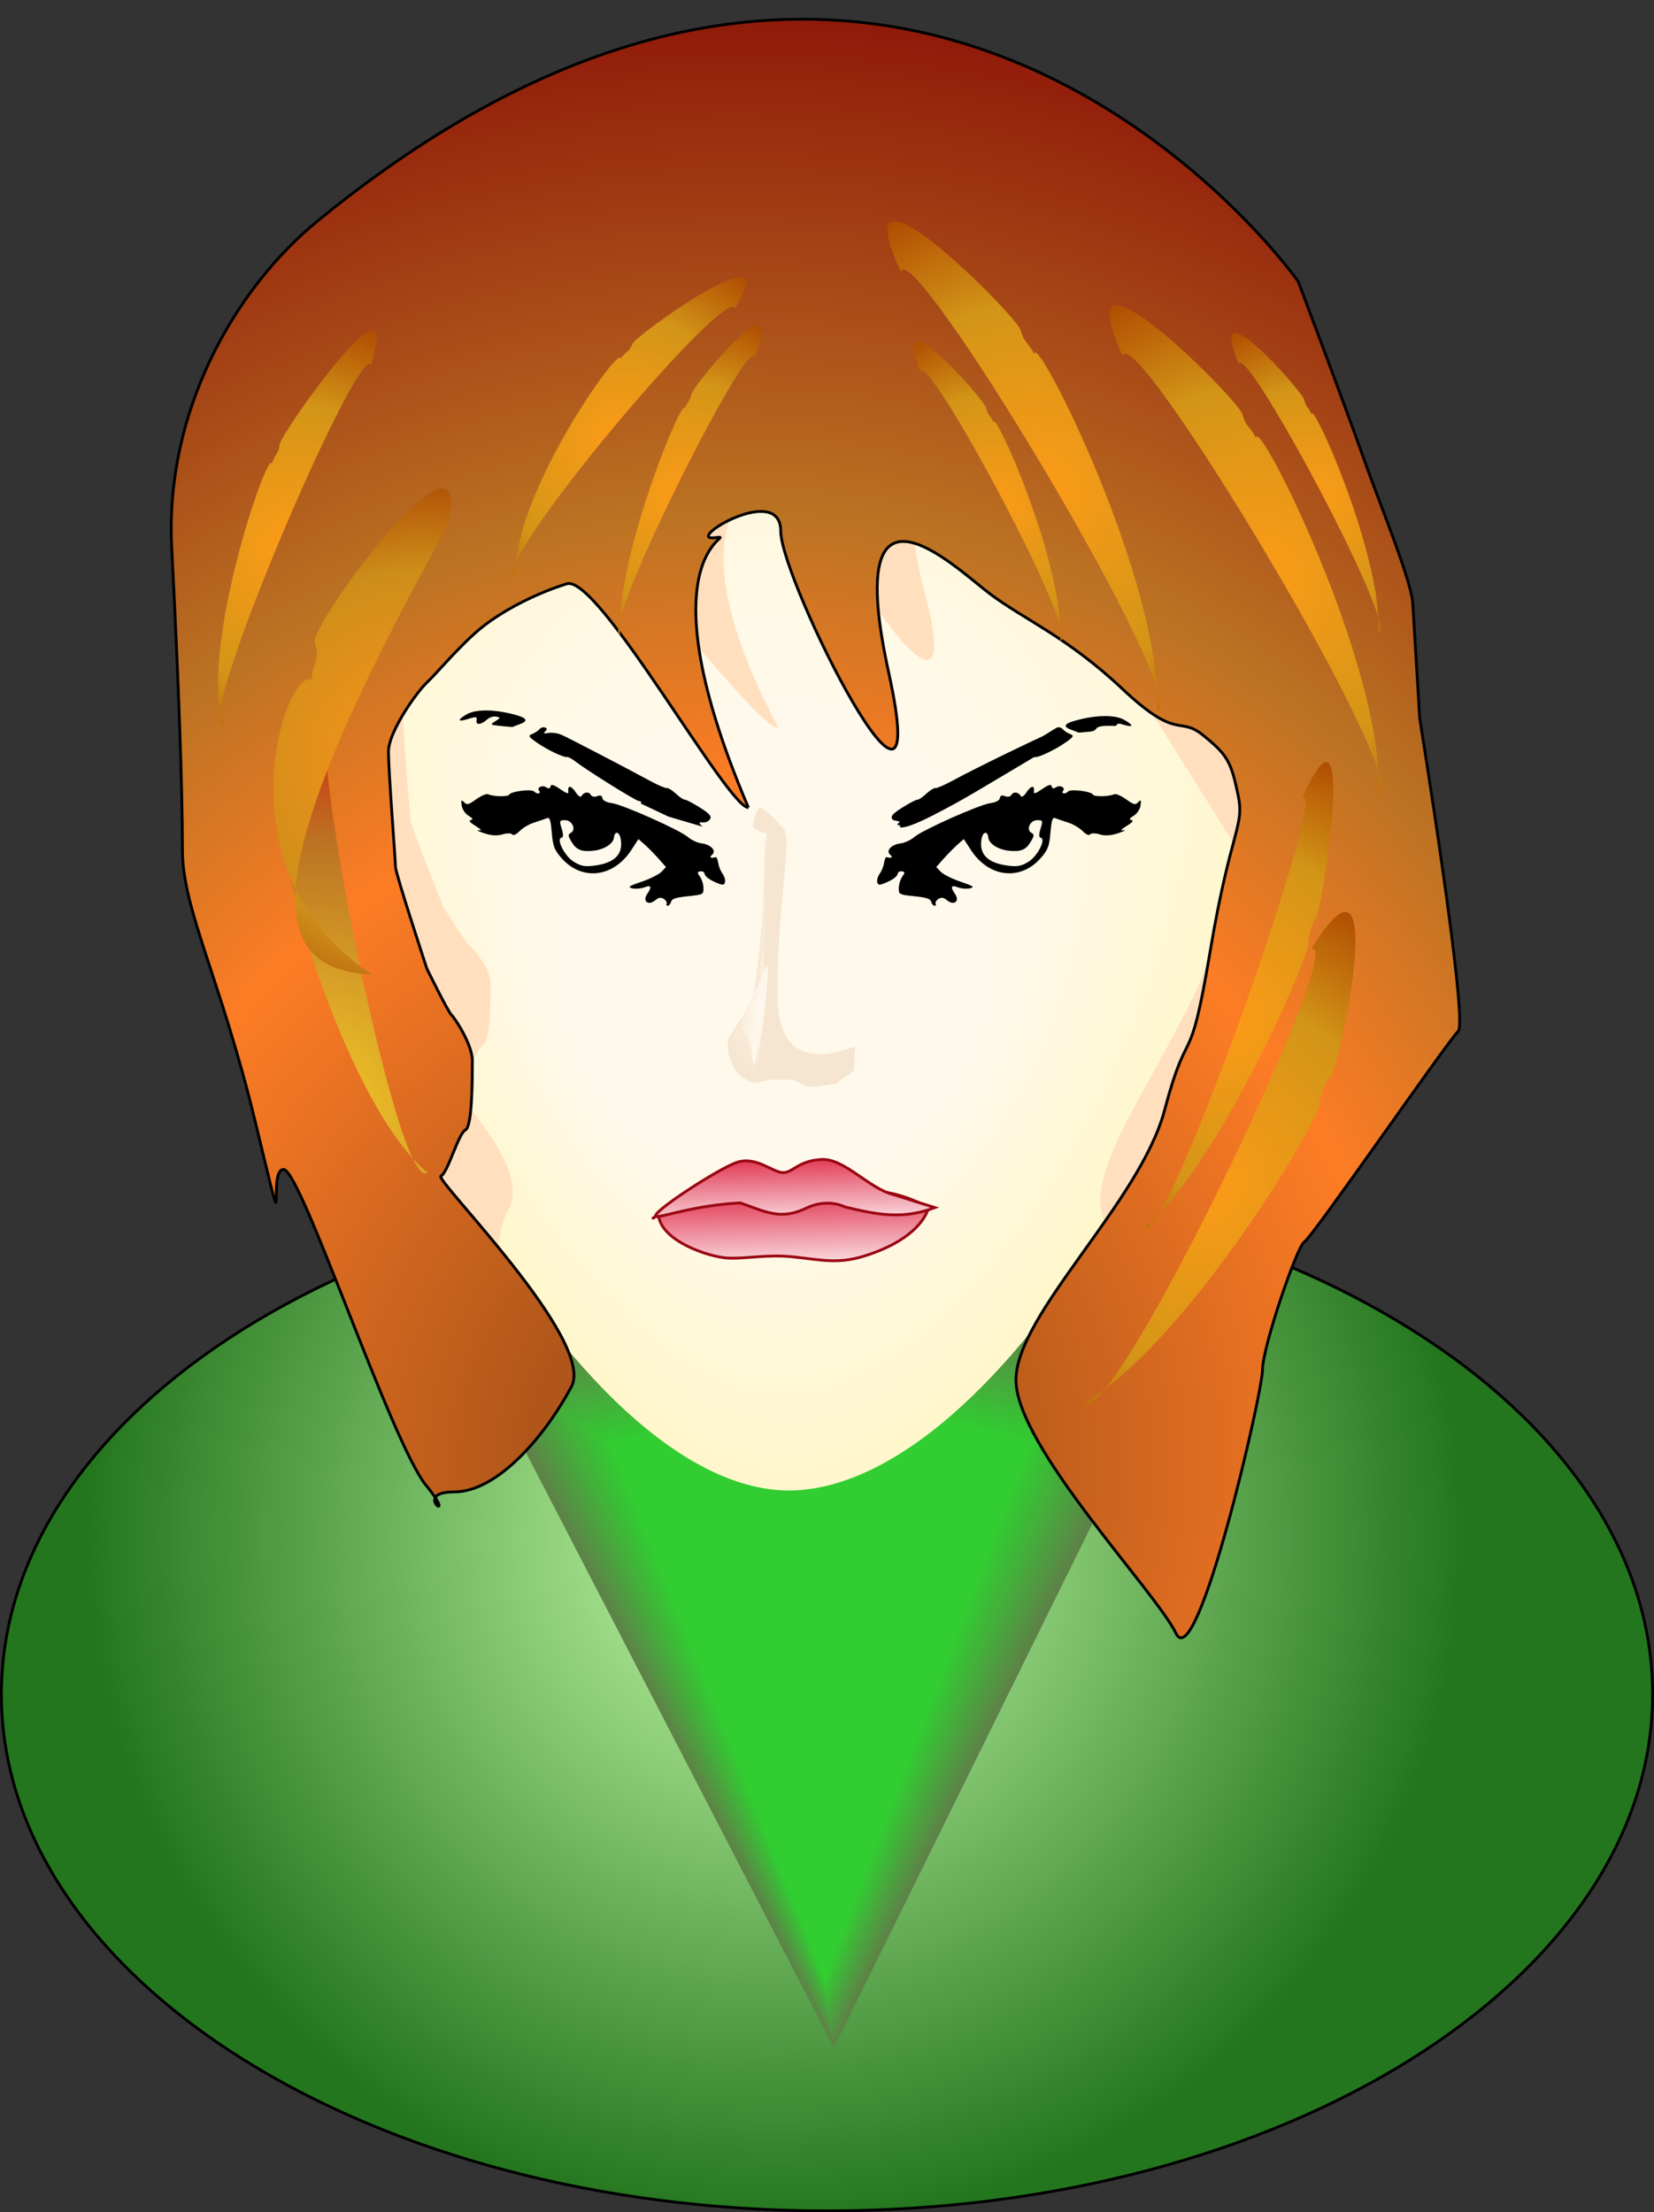 <?xml version="1.0" encoding="UTF-8" standalone="no"?>
<svg
   xmlns:dc="http://purl.org/dc/elements/1.1/"
   xmlns:cc="http://creativecommons.org/ns#"
   xmlns:rdf="http://www.w3.org/1999/02/22-rdf-syntax-ns#"
   xmlns:svg="http://www.w3.org/2000/svg"
   xmlns="http://www.w3.org/2000/svg"
   xmlns:sodipodi="http://sodipodi.sourceforge.net/DTD/sodipodi-0.dtd"
   xmlns:inkscape="http://www.inkscape.org/namespaces/inkscape"
   width="624.16"
   height="834.74"
   id="svg3039"
   sodipodi:version="0.32"
   inkscape:version="0.92.3 (2405546, 2018-03-11)"
   sodipodi:docname="tomas_arad_face-fix.svg"
   inkscape:output_extension="org.inkscape.output.svg.inkscape"
   inkscape:export-filename="C:\joanna\Gfx\drawings_vector\admin\thumbs\tomas_arad_face.png"
   inkscape:export-xdpi="23.005865"
   inkscape:export-ydpi="23.005865"
   version="1.0"
   viewBox="0 0 585.15 782.568">
  <rect x="0" y="0" width="585.15" height="782.568" fill="#333333" stroke="none"/>
  <sodipodi:namedview
     inkscape:window-height="818"
     inkscape:window-width="1558"
     inkscape:pageshadow="2"
     inkscape:pageopacity="0.0"
     guidetolerance="10.0"
     gridtolerance="10.0"
     objecttolerance="10.0"
     borderopacity="1.0"
     bordercolor="#666666"
     pagecolor="#ffffff"
     id="base"
     inkscape:zoom="0.5"
     inkscape:cx="60.49263"
     inkscape:cy="407.3825"
     inkscape:window-x="42"
     inkscape:window-y="28"
     inkscape:current-layer="svg3039"
     showgrid="false"
     inkscape:window-maximized="1" />
  <defs
     id="defs3041">
    <marker
       id="ArrowEnd"
       viewBox="0 0 10 10"
       refX="0"
       refY="5"
       markerUnits="strokeWidth"
       markerWidth="4"
       markerHeight="3"
       orient="auto">
      <path
         d="M 0,0 10,5 0,10 Z"
         id="path3044"
         inkscape:connector-curvature="0" />
    </marker>
    <marker
       id="ArrowStart"
       viewBox="0 0 10 10"
       refX="10"
       refY="5"
       markerUnits="strokeWidth"
       markerWidth="4"
       markerHeight="3"
       orient="auto">
      <path
         d="M 10,0 0,5 10,10 Z"
         id="path3047"
         inkscape:connector-curvature="0" />
    </marker>
    <defs
       id="defs3051">
      <radialGradient
         gradientUnits="userSpaceOnUse"
         fy="523.651"
         fx="267.523"
         r="557.606"
         cy="523.651"
         cx="267.523"
         id="1">
        <stop
           id="stop3054"
           style="stop-color:#fd7c25"
           offset="0" />
        <stop
           id="stop3056"
           style="stop-color:#850303"
           offset="0.61" />
        <stop
           id="stop3058"
           style="stop-color:#850303"
           offset="1" />
      </radialGradient>
    </defs>
    <defs
       id="defs3062">
      <radialGradient
         gradientUnits="userSpaceOnUse"
         fy="540.696"
         fx="278.845"
         r="398.971"
         cy="540.696"
         cx="278.845"
         id="2">
        <stop
           id="stop3065"
           style="stop-color:#c8ffab"
           offset="0" />
        <stop
           id="stop3067"
           style="stop-color:#24761e"
           offset="0.61" />
        <stop
           id="stop3069"
           style="stop-color:#24761e"
           offset="1" />
      </radialGradient>
    </defs>
    <defs
       id="defs3277">
      <radialGradient
         gradientUnits="userSpaceOnUse"
         fy="513.445"
         fx="265.72"
         r="575.823"
         cy="513.445"
         cx="265.72"
         id="5"
         gradientTransform="matrix(0.945,0.007,-0.007,0.964,18.255,16.597)">
        <stop
           id="stop3280"
           style="stop-color:#b0561a"
           offset="0" />
        <stop
           id="stop3282"
           style="stop-color:#b0561a"
           offset="0.135" />
        <stop
           id="stop3284"
           style="stop-color:#fd7c25"
           offset="0.431" />
        <stop
           id="stop3286"
           style="stop-color:#bc7323"
           offset="0.6" />
        <stop
           id="stop3288"
           style="stop-color:#850303"
           offset="1" />
      </radialGradient>
    </defs>
    <defs
       id="defs3292">
      <radialGradient
         gradientUnits="userSpaceOnUse"
         fy="392.012"
         fx="114.644"
         r="159.214"
         cy="392.012"
         cx="114.644"
         id="6">
        <stop
           id="stop3295"
           style="stop-color:#f4cd29"
           offset="0" />
        <stop
           id="stop3297"
           style="stop-color:#bc7323"
           offset="0.61" />
        <stop
           id="stop3299"
           style="stop-color:#db0606"
           offset="1" />
      </radialGradient>
    </defs>
    <defs
       id="defs3303">
      <radialGradient
         gradientUnits="userSpaceOnUse"
         fy="266.317"
         fx="153.918"
         r="109.7"
         cy="266.317"
         cx="153.918"
         id="7">
        <stop
           id="stop3306"
           style="stop-color:#fd941b"
           offset="0" />
        <stop
           id="stop3308"
           style="stop-color:#ce8e19"
           offset="0.61" />
        <stop
           id="stop3310"
           style="stop-color:#a63c02"
           offset="1" />
      </radialGradient>
    </defs>
    <defs
       id="defs3314">
      <radialGradient
         gradientUnits="userSpaceOnUse"
         fy="154.481"
         fx="224.216"
         r="74.006"
         cy="154.481"
         cx="224.216"
         id="8">
        <stop
           id="stop3317"
           style="stop-color:#fd9b18"
           offset="0" />
        <stop
           id="stop3319"
           style="stop-color:#d39517"
           offset="0.61" />
        <stop
           id="stop3321"
           style="stop-color:#af4c02"
           offset="1" />
      </radialGradient>
    </defs>
    <defs
       id="defs3325">
      <radialGradient
         gradientUnits="userSpaceOnUse"
         fy="191.317"
         fx="108.38"
         r="82.63"
         cy="191.317"
         cx="108.38"
         id="9">
        <stop
           id="stop3328"
           style="stop-color:#fd9b18"
           offset="0" />
        <stop
           id="stop3330"
           style="stop-color:#d39517"
           offset="0.61" />
        <stop
           id="stop3332"
           style="stop-color:#af4c02"
           offset="1" />
      </radialGradient>
    </defs>
    <defs
       id="defs3336">
      <radialGradient
         gradientUnits="userSpaceOnUse"
         fy="201.987"
         fx="449.252"
         r="109.904"
         cy="201.987"
         cx="449.252"
         id="10">
        <stop
           id="stop3339"
           style="stop-color:#fd9b18"
           offset="0" />
        <stop
           id="stop3341"
           style="stop-color:#d39517"
           offset="0.61" />
        <stop
           id="stop3343"
           style="stop-color:#af4c02"
           offset="1" />
      </radialGradient>
    </defs>
    <defs
       id="defs3347">
      <radialGradient
         gradientUnits="userSpaceOnUse"
         fy="172.27"
         fx="370.796"
         r="109.904"
         cy="172.27"
         cx="370.796"
         id="11">
        <stop
           id="stop3350"
           style="stop-color:#fd9b18"
           offset="0" />
        <stop
           id="stop3352"
           style="stop-color:#d39517"
           offset="0.61" />
        <stop
           id="stop3354"
           style="stop-color:#af4c02"
           offset="1" />
      </radialGradient>
    </defs>
    <defs
       id="defs3358">
      <radialGradient
         gradientUnits="userSpaceOnUse"
         fy="415.486"
         fx="428.784"
         r="110.613"
         cy="415.486"
         cx="428.784"
         id="12">
        <stop
           id="stop3361"
           style="stop-color:#fd9b18"
           offset="0" />
        <stop
           id="stop3363"
           style="stop-color:#d39517"
           offset="0.61" />
        <stop
           id="stop3365"
           style="stop-color:#af4c02"
           offset="1" />
      </radialGradient>
    </defs>
    <defs
       id="defs3369">
      <radialGradient
         gradientUnits="userSpaceOnUse"
         fy="357.372"
         fx="437.808"
         r="98.449"
         cy="357.372"
         cx="437.808"
         id="13">
        <stop
           id="stop3372"
           style="stop-color:#fd9b18"
           offset="0" />
        <stop
           id="stop3374"
           style="stop-color:#d39517"
           offset="0.61" />
        <stop
           id="stop3376"
           style="stop-color:#af4c02"
           offset="1" />
      </radialGradient>
    </defs>
    <defs
       id="defs3380">
      <radialGradient
         gradientUnits="userSpaceOnUse"
         fy="174.193"
         fx="468.836"
         r="65.606"
         cy="174.193"
         cx="468.836"
         id="14">
        <stop
           id="stop3383"
           style="stop-color:#fd9b18"
           offset="0" />
        <stop
           id="stop3385"
           style="stop-color:#d39517"
           offset="0.61" />
        <stop
           id="stop3387"
           style="stop-color:#af4c02"
           offset="1" />
      </radialGradient>
    </defs>
    <defs
       id="defs3391">
      <radialGradient
         gradientUnits="userSpaceOnUse"
         fy="177.065"
         fx="356.304"
         r="65.606"
         cy="177.065"
         cx="356.304"
         id="15">
        <stop
           id="stop3394"
           style="stop-color:#fd9b18"
           offset="0" />
        <stop
           id="stop3396"
           style="stop-color:#d39517"
           offset="0.61" />
        <stop
           id="stop3398"
           style="stop-color:#af4c02"
           offset="1" />
      </radialGradient>
    </defs>
    <defs
       id="defs3402">
      <radialGradient
         gradientUnits="userSpaceOnUse"
         fy="173.268"
         fx="246.818"
         r="66.947"
         cy="173.268"
         cx="246.818"
         id="16">
        <stop
           id="stop3405"
           style="stop-color:#fd9b18"
           offset="0" />
        <stop
           id="stop3407"
           style="stop-color:#d39517"
           offset="0.61" />
        <stop
           id="stop3409"
           style="stop-color:#af4c02"
           offset="1" />
      </radialGradient>
    </defs>
  </defs>
  <g
     id="g3605"
     transform="translate(-4.741,2.776)">
    <path
       style="fill:url(#1);fill-rule:evenodd;stroke:#000000;stroke-width:1"
       d="M 279.54,567.515 C 179.743,638.453 161.802,479.734 150.589,463.804 139.376,447.873 125.92,454 121.435,425.815 c -4.486,-28.185 3.364,-2.451 -7.85,-56.37 -11.213,-53.919 -20.183,-85.781 -20.183,-107.838 0,-22.058 -5.607,-17.157 -7.849,-67.399 -2.243,-50.243 2.243,-61.272 12.335,-85.781 10.092,-24.509 23.548,-37.989 43.731,-49.017 20.184,-11.029 115.496,-35.538 119.981,-35.538 4.485,0 78.492,13.48 81.856,14.705 3.364,1.225 47.095,28.185 49.338,29.41 2.243,1.225 50.459,46.566 50.459,46.566 0,0 24.669,46.567 24.669,46.567 0,0 14.577,45.341 15.699,53.919 1.121,8.578 2.242,42.89 2.242,42.89 0,0 15.699,112.74 12.335,116.417 -3.364,3.676 -47.095,77.202 -49.338,78.428 -2.243,1.225 -13.456,39.214 -13.456,47.792 0,8.578 -59.43,120.124 -155.863,66.948 z"
       id="path3060"
       inkscape:connector-curvature="0" />
    <path
       style="fill:url(#2);fill-rule:evenodd;stroke:#000000;stroke-width:1"
       d="m 589.391,596.557 c 0,100.864 -130.859,182.735 -292.075,182.735 -161.217,0 -292.075,-81.871 -292.075,-182.735 0,-100.865 130.858,-182.735 292.075,-182.735 161.216,0 292.075,81.87 292.075,182.735 z"
       id="path3071"
       inkscape:connector-curvature="0" />
    <g
       id="g3073">
      <path
         style="fill:#5e8248;fill-rule:evenodd;stroke:none"
         d="m 173.173,476.96 c 85.932,-17.003 169.135,-20.795 247.259,0 L 299.738,721.566 Z"
         id="path3075"
         inkscape:connector-curvature="0" />
      <g
         id="g3077">
        <path
           style="fill:#5d8447;fill-rule:evenodd;stroke:none"
           d="m 174.997,478.155 c 84.61,-16.857 166.533,-20.617 243.455,0 L 299.615,720.66 Z"
           id="path3079"
           inkscape:connector-curvature="0" />
        <path
           style="fill:#5b8746;fill-rule:evenodd;stroke:none"
           d="m 176.821,479.349 c 83.287,-16.71 163.93,-20.438 239.651,0 L 299.491,719.755 Z"
           id="path3081"
           inkscape:connector-curvature="0" />
        <path
           style="fill:#598a45;fill-rule:evenodd;stroke:none"
           d="m 178.644,480.544 c 81.966,-16.565 161.329,-20.26 235.847,0 L 299.368,718.85 Z"
           id="path3083"
           inkscape:connector-curvature="0" />
        <path
           style="fill:#578d44;fill-rule:evenodd;stroke:none"
           d="m 180.468,481.739 c 80.644,-16.419 158.727,-20.081 232.043,0 L 299.244,717.944 Z"
           id="path3085"
           inkscape:connector-curvature="0" />
        <path
           style="fill:#569044;fill-rule:evenodd;stroke:none"
           d="m 182.292,482.933 c 79.321,-16.273 156.124,-19.902 228.239,0 l -111.41,234.106 z"
           id="path3087"
           inkscape:connector-curvature="0" />
        <path
           style="fill:#549343;fill-rule:evenodd;stroke:none"
           d="m 184.115,484.128 c 78,-16.127 153.523,-19.724 224.435,0 L 298.997,716.134 Z"
           id="path3089"
           inkscape:connector-curvature="0" />
        <path
           style="fill:#529642;fill-rule:evenodd;stroke:none"
           d="m 185.939,485.322 c 76.678,-15.981 150.92,-19.545 220.631,0 L 298.874,715.228 Z"
           id="path3091"
           inkscape:connector-curvature="0" />
        <path
           style="fill:#519941;fill-rule:evenodd;stroke:none"
           d="m 187.763,486.517 c 75.355,-15.835 148.318,-19.367 216.827,0 L 298.75,714.323 Z"
           id="path3093"
           inkscape:connector-curvature="0" />
        <path
           style="fill:#4f9c40;fill-rule:evenodd;stroke:none"
           d="m 189.586,487.712 c 74.034,-15.689 145.717,-19.189 213.024,0 L 298.627,713.418 Z"
           id="path3095"
           inkscape:connector-curvature="0" />
        <path
           style="fill:#4d9e3f;fill-rule:evenodd;stroke:none"
           d="m 191.41,488.906 c 72.712,-15.543 143.114,-19.01 209.219,0 L 298.503,712.512 Z"
           id="path3097"
           inkscape:connector-curvature="0" />
        <path
           style="fill:#4ba13e;fill-rule:evenodd;stroke:none"
           d="m 193.234,490.101 c 71.389,-15.397 140.512,-18.831 205.415,0 L 298.38,711.607 Z"
           id="path3099"
           inkscape:connector-curvature="0" />
        <path
           style="fill:#4aa43e;fill-rule:evenodd;stroke:none"
           d="m 195.057,491.295 c 70.068,-15.251 137.91,-18.652 201.612,0 l -98.413,219.407 z"
           id="path3101"
           inkscape:connector-curvature="0" />
        <path
           style="fill:#48a73d;fill-rule:evenodd;stroke:none"
           d="m 196.881,492.49 c 68.745,-15.105 135.308,-18.474 197.807,0 l -96.555,217.306 z"
           id="path3103"
           inkscape:connector-curvature="0" />
        <path
           style="fill:#46aa3c;fill-rule:evenodd;stroke:none"
           d="m 198.705,493.685 c 67.423,-14.959 132.706,-18.296 194.003,0 l -94.699,215.206 z"
           id="path3105"
           inkscape:connector-curvature="0" />
        <path
           style="fill:#44ad3b;fill-rule:evenodd;stroke:none"
           d="m 200.528,494.879 c 66.102,-14.813 130.104,-18.117 190.2,0 l -92.842,213.107 z"
           id="path3107"
           inkscape:connector-curvature="0" />
        <path
           style="fill:#43b03a;fill-rule:evenodd;stroke:none"
           d="m 202.352,496.074 c 64.779,-14.667 127.502,-17.939 186.395,0 L 297.762,707.08 Z"
           id="path3109"
           inkscape:connector-curvature="0" />
        <path
           style="fill:#41b339;fill-rule:evenodd;stroke:none"
           d="m 204.176,497.269 c 63.457,-14.522 124.899,-17.761 182.591,0 l -89.128,208.906 z"
           id="path3111"
           inkscape:connector-curvature="0" />
        <path
           style="fill:#3fb538;fill-rule:evenodd;stroke:none"
           d="m 205.999,498.463 c 62.136,-14.375 122.298,-17.581 178.788,0 L 297.515,705.27 Z"
           id="path3113"
           inkscape:connector-curvature="0" />
        <path
           style="fill:#3eb838;fill-rule:evenodd;stroke:none"
           d="m 207.823,499.658 c 60.813,-14.23 119.696,-17.403 174.983,0 l -85.414,204.706 z"
           id="path3115"
           inkscape:connector-curvature="0" />
        <path
           style="fill:#3cbb37;fill-rule:evenodd;stroke:none"
           d="m 209.647,500.852 c 59.491,-14.083 117.093,-17.224 171.179,0 l -83.558,202.607 z"
           id="path3117"
           inkscape:connector-curvature="0" />
        <path
           style="fill:#3abe36;fill-rule:evenodd;stroke:none"
           d="m 211.47,502.047 c 58.17,-13.937 114.492,-17.046 167.376,0 l -81.701,200.507 z"
           id="path3119"
           inkscape:connector-curvature="0" />
        <path
           style="fill:#38c135;fill-rule:evenodd;stroke:none"
           d="m 213.294,503.242 c 56.847,-13.792 111.889,-16.868 163.571,0 l -79.843,198.406 z"
           id="path3121"
           inkscape:connector-curvature="0" />
        <path
           style="fill:#37c434;fill-rule:evenodd;stroke:none"
           d="m 215.118,504.436 c 55.525,-13.645 109.287,-16.689 159.767,0 l -77.987,196.307 z"
           id="path3123"
           inkscape:connector-curvature="0" />
        <path
           style="fill:#35c733;fill-rule:evenodd;stroke:none"
           d="m 216.941,505.631 c 54.204,-13.5 106.685,-16.511 155.964,0 l -76.13,194.207 z"
           id="path3125"
           inkscape:connector-curvature="0" />
        <path
           style="fill:#33ca32;fill-rule:evenodd;stroke:none"
           d="m 218.765,506.825 c 52.881,-13.353 104.083,-16.331 152.16,0 l -74.274,192.107 z"
           id="path3127"
           inkscape:connector-curvature="0" />
      </g>
      <path
         style="fill:#31cd31;fill-rule:evenodd;stroke:none"
         d="m 220.589,508.02 c 51.559,-13.208 101.481,-16.153 148.355,0 l -72.416,190.007 z"
         id="path3129"
         inkscape:connector-curvature="0" />
    </g>
    <g
       id="g3131">
      <path
         style="fill:#fff7cb;fill-rule:evenodd;stroke:none"
         d="m 462.432,223.969 c 0,116.782 -95.321,294.386 -174.802,300.358 -79.48,5.972 -178.752,-183.576 -178.752,-300.358 0,-116.782 79.202,-164.347 176.777,-164.347 97.576,0 176.777,47.565 176.777,164.347 z"
         id="path3133"
         inkscape:connector-curvature="0" />
      <g
         id="g3135">
        <path
           style="fill:#fff7cc;fill-rule:evenodd;stroke:none"
           d="m 458.406,228.074 c 0,114.156 -93.017,286.442 -171.117,292.185 -78.101,5.742 -174.916,-178.029 -174.916,-292.185 0,-114.155 77.516,-161.404 173.016,-161.404 95.5,0 173.017,47.249 173.017,161.404 z"
           id="path3137"
           inkscape:connector-curvature="0" />
        <path
           style="fill:#fff7ce;fill-rule:evenodd;stroke:none"
           d="m 454.38,232.179 c 0,111.529 -90.712,278.498 -167.433,284.011 -76.721,5.513 -171.08,-172.482 -171.08,-284.011 0,-111.528 75.832,-158.461 169.256,-158.461 93.425,0 169.257,46.933 169.257,158.461 z"
           id="path3139"
           inkscape:connector-curvature="0" />
        <path
           style="fill:#fff7cf;fill-rule:evenodd;stroke:none"
           d="m 450.354,236.284 c 0,108.902 -88.408,270.554 -163.749,275.837 -75.342,5.283 -167.243,-166.935 -167.243,-275.837 0,-108.901 74.147,-155.519 165.496,-155.519 91.348,0 165.496,46.618 165.496,155.519 z"
           id="path3141"
           inkscape:connector-curvature="0" />
        <path
           style="fill:#fff7d0;fill-rule:evenodd;stroke:none"
           d="m 446.327,240.39 c 0,106.274 -86.102,262.609 -160.064,267.663 -73.962,5.053 -163.407,-161.389 -163.407,-267.663 0,-106.275 72.463,-152.577 161.736,-152.577 89.273,0 161.735,46.302 161.735,152.577 z"
           id="path3143"
           inkscape:connector-curvature="0" />
        <path
           style="fill:#fff7d1;fill-rule:evenodd;stroke:none"
           d="m 442.301,244.495 c 0,103.648 -83.798,254.665 -156.38,259.489 -72.582,4.823 -159.57,-155.841 -159.57,-259.489 0,-103.649 70.777,-149.635 157.975,-149.635 87.197,0 157.975,45.986 157.975,149.635 z"
           id="path3145"
           inkscape:connector-curvature="0" />
        <path
           style="fill:#fff7d3;fill-rule:evenodd;stroke:none"
           d="m 438.275,248.6 c 0,101.021 -81.493,246.721 -152.696,251.315 -71.202,4.594 -155.734,-150.294 -155.734,-251.315 0,-101.022 69.093,-146.692 154.215,-146.692 85.122,0 154.215,45.67 154.215,146.692 z"
           id="path3147"
           inkscape:connector-curvature="0" />
        <path
           style="fill:#fff7d4;fill-rule:evenodd;stroke:none"
           d="m 434.248,252.705 c 0,98.394 -79.188,238.777 -149.011,243.141 -69.822,4.365 -151.897,-144.747 -151.897,-243.141 0,-98.395 67.408,-143.749 150.454,-143.749 83.046,0 150.454,45.354 150.454,143.749 z"
           id="path3149"
           inkscape:connector-curvature="0" />
        <path
           style="fill:#fff7d5;fill-rule:evenodd;stroke:none"
           d="m 430.222,256.81 c 0,95.767 -76.883,230.833 -145.326,234.968 -68.444,4.134 -148.062,-139.201 -148.062,-234.968 0,-95.768 65.724,-140.807 146.694,-140.807 80.971,0 146.694,45.039 146.694,140.807 z"
           id="path3151"
           inkscape:connector-curvature="0" />
        <path
           style="fill:#fff8d6;fill-rule:evenodd;stroke:none"
           d="m 426.196,260.915 c 0,93.141 -74.579,222.889 -141.642,226.794 -67.064,3.905 -144.225,-133.653 -144.225,-226.794 0,-93.141 64.038,-137.864 142.933,-137.864 78.895,0 142.934,44.723 142.934,137.864 z"
           id="path3153"
           inkscape:connector-curvature="0" />
        <path
           style="fill:#fff8d8;fill-rule:evenodd;stroke:none"
           d="m 422.169,265.02 c 0,90.514 -72.273,214.945 -137.957,218.62 -65.684,3.675 -140.389,-128.106 -140.389,-218.62 0,-90.514 62.354,-134.922 139.173,-134.922 76.82,0 139.173,44.408 139.173,134.922 z"
           id="path3155"
           inkscape:connector-curvature="0" />
        <path
           style="fill:#fff8d9;fill-rule:evenodd;stroke:none"
           d="m 418.143,269.125 c 0,87.887 -69.969,207.001 -134.273,210.447 -64.304,3.445 -136.552,-122.56 -136.552,-210.447 0,-87.888 60.669,-131.979 135.412,-131.979 74.744,0 135.413,44.091 135.413,131.979 z"
           id="path3157"
           inkscape:connector-curvature="0" />
        <path
           style="fill:#fff8da;fill-rule:evenodd;stroke:none"
           d="m 414.117,273.23 c 0,85.26 -67.664,199.057 -130.589,202.273 -62.924,3.216 -132.716,-117.013 -132.716,-202.273 0,-85.261 58.985,-129.037 131.653,-129.037 72.668,0 131.652,43.776 131.652,129.037 z"
           id="path3159"
           inkscape:connector-curvature="0" />
        <path
           style="fill:#fff8db;fill-rule:evenodd;stroke:none"
           d="m 410.091,277.335 c 0,82.634 -65.36,191.113 -126.905,194.099 -61.545,2.986 -128.879,-111.465 -128.879,-194.099 0,-82.634 57.299,-126.094 127.892,-126.094 70.592,0 127.892,43.46 127.892,126.094 z"
           id="path3161"
           inkscape:connector-curvature="0" />
        <path
           style="fill:#fff8dd;fill-rule:evenodd;stroke:none"
           d="m 406.064,281.44 c 0,80.007 -63.054,183.169 -123.22,185.925 -60.165,2.757 -125.043,-105.918 -125.043,-185.925 0,-80.007 55.615,-123.151 124.132,-123.151 68.517,0 124.131,43.144 124.131,123.151 z"
           id="path3163"
           inkscape:connector-curvature="0" />
        <path
           style="fill:#fff8de;fill-rule:evenodd;stroke:none"
           d="m 402.038,285.545 c 0,77.38 -60.75,175.225 -119.535,177.752 -58.786,2.526 -121.207,-100.372 -121.207,-177.752 0,-77.38 53.93,-120.209 120.371,-120.209 66.441,0 120.371,42.829 120.371,120.209 z"
           id="path3165"
           inkscape:connector-curvature="0" />
        <path
           style="fill:#fff8df;fill-rule:evenodd;stroke:none"
           d="m 398.012,289.65 c 0,74.753 -58.445,167.281 -115.851,169.578 -57.406,2.297 -117.371,-94.825 -117.371,-169.578 0,-74.753 52.246,-117.266 116.611,-117.266 64.366,0 116.611,42.513 116.611,117.266 z"
           id="path3167"
           inkscape:connector-curvature="0" />
        <path
           style="fill:#fff8e0;fill-rule:evenodd;stroke:none"
           d="m 393.985,293.755 c 0,72.127 -56.14,159.337 -112.166,161.404 -56.026,2.068 -113.534,-89.277 -113.534,-161.404 0,-72.127 50.56,-114.324 112.85,-114.324 62.29,0 112.85,42.197 112.85,114.324 z"
           id="path3169"
           inkscape:connector-curvature="0" />
        <path
           style="fill:#fff9e2;fill-rule:evenodd;stroke:none"
           d="m 389.959,297.86 c 0,69.5 -53.835,151.393 -108.482,153.231 -54.646,1.837 -109.698,-83.731 -109.698,-153.231 0,-69.5 48.876,-111.381 109.09,-111.381 60.215,0 109.09,41.881 109.09,111.381 z"
           id="path3171"
           inkscape:connector-curvature="0" />
        <path
           style="fill:#fff9e3;fill-rule:evenodd;stroke:none"
           d="m 385.933,301.965 c 0,66.873 -51.531,143.449 -104.798,145.057 -53.267,1.608 -105.861,-78.184 -105.861,-145.057 0,-66.873 47.191,-108.438 105.329,-108.438 58.139,0 105.33,41.565 105.33,108.438 z"
           id="path3173"
           inkscape:connector-curvature="0" />
        <path
           style="fill:#fff9e4;fill-rule:evenodd;stroke:none"
           d="m 381.907,306.07 c 0,64.246 -49.226,135.505 -101.114,136.883 -51.887,1.378 -102.024,-72.637 -102.024,-136.883 0,-64.246 45.506,-105.496 101.569,-105.496 56.063,0 101.569,41.25 101.569,105.496 z"
           id="path3175"
           inkscape:connector-curvature="0" />
        <path
           style="fill:#fff9e5;fill-rule:evenodd;stroke:none"
           d="m 377.88,310.175 c 0,61.619 -46.921,127.561 -97.429,128.71 -50.507,1.148 -98.188,-67.091 -98.188,-128.71 0,-61.619 43.821,-102.553 97.809,-102.553 53.987,0 97.808,40.934 97.808,102.553 z"
           id="path3177"
           inkscape:connector-curvature="0" />
        <path
           style="fill:#fff9e7;fill-rule:evenodd;stroke:none"
           d="m 373.854,314.28 c 0,58.993 -44.617,119.617 -93.744,120.536 -49.128,0.919 -94.352,-61.543 -94.352,-120.536 0,-58.992 42.136,-99.611 94.048,-99.611 51.911,0 94.048,40.619 94.048,99.611 z"
           id="path3179"
           inkscape:connector-curvature="0" />
        <path
           style="fill:#fff9e8;fill-rule:evenodd;stroke:none"
           d="m 369.828,318.385 c 0,56.366 -42.312,111.673 -90.06,112.362 -47.748,0.689 -90.516,-55.996 -90.516,-112.362 0,-56.366 40.452,-96.668 90.288,-96.668 49.836,0 90.288,40.302 90.288,96.668 z"
           id="path3181"
           inkscape:connector-curvature="0" />
        <path
           style="fill:#fff9e9;fill-rule:evenodd;stroke:none"
           d="m 365.801,322.49 c 0,53.739 -40.007,103.729 -86.375,104.188 -46.369,0.46 -86.679,-50.449 -86.679,-104.188 0,-53.739 38.766,-93.725 86.527,-93.725 47.76,0 86.527,39.986 86.527,93.725 z"
           id="path3183"
           inkscape:connector-curvature="0" />
        <path
           style="fill:#fff9ea;fill-rule:evenodd;stroke:none"
           d="m 361.775,326.595 c 0,51.112 -37.702,95.785 -82.691,96.015 -44.989,0.229 -82.843,-44.903 -82.843,-96.015 0,-51.112 37.082,-90.783 82.767,-90.783 45.685,0 82.767,39.671 82.767,90.783 z"
           id="path3185"
           inkscape:connector-curvature="0" />
      </g>
      <path
         style="fill:#fff9ec;fill-rule:evenodd;stroke:none"
         d="m 357.749,330.7 c 0,48.486 -35.398,87.841 -79.007,87.841 -43.609,0 -79.006,-39.355 -79.006,-87.841 0,-48.485 35.397,-87.84 79.006,-87.84 43.609,0 79.007,39.355 79.007,87.84 z"
         id="path3187"
         inkscape:connector-curvature="0" />
    </g>
    <g
       id="g3189">
      <g
         id="g3191">
        <g
           id="g3193">
          <path
             style="fill:#000000;fill-rule:evenodd;stroke:none"
             d="m 176.064,248.542 c -1.105,0.025 -2.133,0.124 -3.059,0.293 -1.235,0.225 -2.3,0.571 -3.125,1.051 -3.554,2.071 -3.256,2.835 0.629,1.605 2.625,-0.83 3.091,-0.734 2.827,0.532 -0.375,1.802 1.596,1.636 3.755,-0.315 0.822,-0.742 2.202,-1.174 3.191,-0.987 1.604,0.305 1.571,0.436 -0.298,1.616 -1.974,1.247 -1.904,1.301 2.087,1.713 2.273,0.235 4.119,0.379 4.108,0.315 -0.01,-0.064 1.041,-0.477 2.331,-0.933 3.098,-1.095 2.781,-2.123 -0.983,-3.209 -4.136,-1.194 -8.148,-1.756 -11.463,-1.681 z m 220.253,1.984 c -3.315,-0.075 -7.338,0.498 -11.474,1.692 -3.765,1.086 -4.07,2.114 -0.972,3.209 1.29,0.456 2.341,0.858 2.33,0.922 -0.01,0.064 1.836,-0.08 4.108,-0.314 3.992,-0.413 -0.275,-2.401 8.735,-2.017 1.315,0.056 0.203,-1.373 2.827,-0.543 3.885,1.23 4.184,0.466 0.63,-1.604 -0.825,-0.481 -1.89,-0.827 -3.125,-1.052 -0.927,-0.169 -1.954,-0.268 -3.059,-0.293 z m -199.26,3.958 c -0.177,0.002 -0.358,0.029 -0.541,0.087 -0.367,0.114 -0.72,0.35 -0.972,0.639 -0.504,0.578 -1.661,1.314 -2.573,1.67 -1.485,0.58 -1.309,0.922 1.778,3.08 3.568,2.494 9.492,5.306 10.678,5.074 0.373,-0.072 1.616,0.583 2.75,1.464 4.105,3.191 21.823,14.236 22.594,14.086 0.435,-0.085 0.829,0.228 0.906,0.694 0.014,0.086 -0.34,0.042 -0.497,0.065 l 9.994,4.727 12.18,3.589 c -1.332,-1.062 -1.684,-1.717 0.088,-1.518 0.94,0.106 2.062,-0.413 2.496,-1.16 0.617,-1.062 -0.198,-1.981 -3.743,-4.196 -2.494,-1.558 -4.824,-2.763 -5.202,-2.689 -0.377,0.073 -1.78,-0.855 -3.081,-2.071 -1.301,-1.217 -2.768,-2.137 -3.268,-2.039 -0.501,0.098 -2.995,-0.966 -5.544,-2.342 -10.402,-5.614 -29.491,-15.532 -31.738,-16.503 -1.321,-0.572 -3.399,-0.87 -4.616,-0.64 -1.574,0.297 -1.894,0.14 -1.137,-0.553 0.774,-0.708 0.75,-1.074 -0.055,-1.377 -0.152,-0.058 -0.321,-0.089 -0.497,-0.087 z m 182.198,0 c -0.176,-0.002 -0.344,0.029 -0.497,0.087 -0.805,0.303 -4.366,2.768 -5.687,3.339 -2.246,0.972 -21.457,10.12 -31.859,15.734 -2.549,1.376 -5.043,2.44 -5.543,2.342 -0.501,-0.098 -1.968,0.822 -3.269,2.039 -1.301,1.216 -2.692,2.144 -3.07,2.071 -0.378,-0.074 -2.719,1.131 -5.212,2.689 -3.545,2.215 -4.35,3.134 -3.733,4.196 0.434,0.747 3.198,0.55 2.485,1.16 -2.006,1.714 1.42,0.456 0.088,1.518 0,0 0.543,1.766 11.838,-4.022 11.296,-5.789 15.285,-8.437 33.339,-19.139 1.239,-0.734 2.388,-1.536 2.761,-1.464 1.186,0.232 7.11,-2.58 10.678,-5.074 3.088,-2.158 3.253,-2.5 1.767,-3.08 -0.912,-0.356 -2.069,-1.092 -2.573,-1.67 -0.252,-0.289 -0.594,-0.525 -0.96,-0.639 -0.184,-0.058 -0.376,-0.085 -0.553,-0.087 z m -178.974,20.439 c -0.183,-0.035 -0.335,-0.035 -0.452,0.011 -0.157,0.061 -0.266,0.199 -0.31,0.401 -0.191,0.884 -0.574,0.971 -1.579,0.358 -1.477,-0.901 -3.412,0.155 -2.429,1.323 0.341,0.406 0.22,0.791 -0.265,0.857 -0.486,0.065 -1.191,-0.236 -1.557,-0.672 -0.829,-0.985 -8.271,-0.047 -8.791,1.106 -0.374,0.83 -5.547,0.725 -7.542,-0.141 -0.563,-0.245 -2.433,0.556 -4.141,1.778 -2.754,1.97 -3.25,2.109 -4.296,1.052 -0.978,-0.99 -1.123,-0.811 -0.85,1.138 0.187,1.335 1.241,2.913 2.429,3.643 1.564,0.961 1.757,1.34 0.773,1.518 -0.851,0.155 -0.276,0.881 1.635,2.05 2.201,1.347 2.482,1.727 1.115,1.55 -1.007,-0.13 -0.122,0.361 1.955,1.063 2.493,0.843 4.71,0.981 6.515,0.423 1.504,-0.465 3.039,-0.479 3.423,-0.022 0.445,0.529 1.438,0.098 2.706,-1.192 1.096,-1.116 3.416,-2.461 5.146,-2.993 1.73,-0.532 3.694,-1.217 4.395,-1.507 1.056,-0.438 1.377,0.448 1.778,5.063 0.417,4.794 0.871,6.027 3.291,8.848 7.169,8.358 18.42,7.169 24.836,-2.634 l 2.551,-3.904 2.076,1.843 c 1.147,1.002 3.348,3.2 4.881,4.912 l 2.771,3.134 -1.59,1.67 c -0.881,0.922 -4.03,2.498 -7.012,3.513 -4.626,1.575 -5.117,1.939 -3.269,2.353 1.191,0.267 3.097,0.09 4.23,-0.358 2.413,-0.954 2.743,-0.164 0.994,2.353 -1.768,2.545 0.369,4.248 2.816,2.245 1.271,-1.041 1.994,-1.149 3.058,-0.499 0.763,0.465 1.201,1.233 0.994,1.691 -0.206,0.459 0.002,0.768 0.464,0.705 0.462,-0.062 0.975,-0.725 1.149,-1.453 0.235,-0.99 1.725,-1.464 5.908,-1.897 5.459,-0.566 5.573,-0.636 5.521,-2.96 -0.029,-1.308 -0.6,-3.119 -1.27,-4.023 -0.981,-1.327 -0.949,-1.663 0.144,-1.811 0.745,-0.101 1.408,0.227 1.479,0.737 0.154,1.095 1.864,2.353 4.815,3.513 1.768,0.696 2.202,0.597 2.463,-0.498 0.172,-0.725 -0.237,-2.05 -0.895,-2.939 -0.657,-0.888 -1.341,-2.605 -1.513,-3.828 -0.171,-1.222 -0.604,-2.122 -0.96,-2.016 -1.702,0.504 -2.324,0.082 -1.237,-0.824 1.696,-1.416 -0.346,-3.641 -3.722,-4.056 -1.439,-0.177 -3.587,-1.186 -4.781,-2.223 -2.905,-2.522 -23.11,-11.515 -27,-12.025 -1.835,-0.24 -3.178,-0.949 -3.291,-1.756 -0.129,-0.919 -0.722,-1.146 -1.833,-0.694 -0.956,0.388 -1.913,0.178 -2.286,-0.488 -0.694,-1.238 -2.513,-0.966 -3.302,0.498 -0.267,0.497 -1.156,-0.074 -1.933,-1.279 -1.588,-2.464 -2.993,-2.733 -2.683,-0.52 0.16,1.141 -0.469,0.979 -2.904,-0.716 -1.208,-0.84 -2.067,-1.313 -2.618,-1.421 z m 175.75,0 c -0.551,0.108 -1.399,0.581 -2.606,1.421 -2.436,1.695 -3.076,1.857 -2.916,0.716 0.311,-2.213 -1.095,-1.944 -2.683,0.52 -0.777,1.205 -1.654,1.776 -1.922,1.279 -0.788,-1.464 -2.608,-1.736 -3.301,-0.498 -0.374,0.666 -1.342,0.876 -2.297,0.488 -1.112,-0.452 -1.705,-0.225 -1.834,0.694 -0.113,0.807 -1.445,1.516 -3.279,1.756 -3.891,0.51 -24.107,9.503 -27.011,12.025 -1.195,1.037 -3.343,2.046 -4.782,2.223 -3.376,0.415 -5.407,2.64 -3.711,4.056 1.087,0.906 0.454,1.328 -1.247,0.824 -0.357,-0.106 -0.779,0.794 -0.95,2.016 -0.172,1.223 -0.867,2.94 -1.524,3.828 -0.657,0.889 -1.067,2.214 -0.895,2.939 0.261,1.095 0.695,1.194 2.463,0.498 2.951,-1.16 4.672,-2.418 4.826,-3.513 0.071,-0.51 0.734,-0.838 1.48,-0.737 1.092,0.148 1.113,0.484 0.132,1.811 -0.669,0.904 -1.23,2.715 -1.259,4.023 -0.052,2.324 0.051,2.394 5.511,2.96 4.182,0.433 5.683,0.907 5.919,1.897 0.173,0.728 0.686,1.391 1.148,1.453 0.462,0.063 0.671,-0.246 0.464,-0.705 -0.207,-0.458 0.231,-1.226 0.994,-1.691 1.065,-0.65 1.776,-0.542 3.048,0.499 2.446,2.003 4.584,0.3 2.816,-2.245 -1.75,-2.517 -1.409,-3.307 1.005,-2.353 1.132,0.448 3.027,0.625 4.218,0.358 1.848,-0.414 1.357,-0.778 -3.269,-2.353 -2.981,-1.015 -6.131,-2.591 -7.012,-3.513 l -1.59,-1.67 2.772,-3.134 c 1.532,-1.712 3.733,-3.91 4.881,-4.912 l 2.087,-1.843 2.54,3.904 c 6.415,9.803 17.667,10.992 24.835,2.634 2.421,-2.821 2.875,-4.054 3.291,-8.848 0.401,-4.615 0.722,-5.501 1.778,-5.063 0.701,0.29 2.676,0.975 4.406,1.507 1.73,0.532 4.051,1.877 5.146,2.993 1.268,1.29 2.25,1.721 2.695,1.192 0.384,-0.457 1.919,-0.443 3.423,0.022 1.805,0.558 4.033,0.42 6.527,-0.423 2.076,-0.702 2.951,-1.193 1.943,-1.063 -1.367,0.177 -1.086,-0.203 1.115,-1.55 1.911,-1.169 2.487,-1.895 1.635,-2.05 -0.983,-0.178 -0.779,-0.557 0.784,-1.518 1.188,-0.73 2.231,-2.308 2.418,-3.643 0.274,-1.949 0.128,-2.128 -0.85,-1.138 -1.046,1.057 -1.542,0.918 -4.296,-1.052 -1.708,-1.222 -3.567,-2.023 -4.13,-1.778 -1.995,0.866 -7.179,0.971 -7.553,0.141 -0.52,-1.153 -7.951,-2.091 -8.779,-1.106 -0.367,0.436 -1.072,0.737 -1.558,0.672 -0.485,-0.066 -0.617,-0.451 -0.276,-0.857 0.984,-1.168 -0.951,-2.224 -2.429,-1.323 -1.005,0.613 -1.388,0.526 -1.579,-0.358 -0.044,-0.202 -0.152,-0.34 -0.309,-0.401 -0.118,-0.046 -0.27,-0.046 -0.453,-0.011 z m -171.366,12.416 c 2.508,0.009 4.026,3.41 2.01,4.5 -1.065,0.576 -1.007,1.06 0.309,3.242 1.696,2.81 3.546,3.542 7.819,3.058 3.709,-0.421 6.866,-2.444 7.123,-4.554 0.338,-2.777 2.09,-2.154 2.484,0.878 0.658,5.057 -2.314,7.965 -9.099,8.924 -3.586,0.506 -5.044,0.244 -7.631,-1.366 -3.239,-2.017 -6.325,-8.196 -4.229,-8.48 0.588,-0.079 0.604,-1.278 0.011,-3.177 -0.664,-2.124 -0.796,-2.761 0.033,-2.949 0.276,-0.063 0.669,-0.078 1.17,-0.076 z m 166.993,0 c 0.502,-0.002 0.894,0.013 1.17,0.076 0.829,0.188 0.697,0.825 0.033,2.949 -0.593,1.899 -0.588,3.098 0,3.177 2.096,0.284 -0.978,6.463 -4.218,8.48 -2.587,1.61 -4.055,1.872 -7.642,1.366 -6.785,-0.959 -9.746,-3.867 -9.088,-8.924 0.394,-3.032 2.147,-3.655 2.485,-0.878 0.256,2.11 3.402,4.133 7.111,4.554 4.273,0.484 6.123,-0.248 7.819,-3.058 1.316,-2.182 1.386,-2.666 0.32,-3.242 -2.016,-1.09 -0.498,-4.491 2.01,-4.5 z"
             id="path3195"
             inkscape:connector-curvature="0" />
        </g>
      </g>
    </g>
    <g
       id="g3197">
      <defs
         id="defs3199">
        <linearGradient
           id="3"
           x1="284.989"
           y1="449.889"
           x2="283.967"
           y2="412.174"
           gradientUnits="userSpaceOnUse">
          <stop
             offset="0"
             style="stop-color:#ffffff"
             id="stop3202" />
          <stop
             offset="1"
             style="stop-color:#db0a2b"
             id="stop3204" />
        </linearGradient>
      </defs>
      <path
         style="fill:url(#3);fill-rule:evenodd;stroke:#9a0813;stroke-width:1"
         d="m 237.666,427 c 1.036,9.394 18.022,14.845 24.369,15.234 6.346,0.389 13.925,-1.43 23.516,-0.391 9.592,1.038 15.536,2.548 24.644,-0.216 10.716,-3.252 20.339,-9.024 23.024,-16.999 -4.094,-2.904 -11.416,-5.246 -15.942,-5.764 -28.381,1.386 -53.088,-0.929 -80.903,8.8 -0.151,0.098 -1.958,1.374 1.292,-0.664 z"
         id="path3206"
         inkscape:connector-curvature="0" />
      <defs
         id="defs3208">
        <linearGradient
           id="4"
           x1="286.543"
           y1="434.24"
           x2="285.633"
           y2="400.643"
           gradientUnits="userSpaceOnUse">
          <stop
             offset="0"
             style="stop-color:#ffffff"
             id="stop3211" />
          <stop
             offset="1"
             style="stop-color:#db0a2b"
             id="stop3213" />
        </linearGradient>
      </defs>
      <path
         style="fill:url(#4);fill-rule:evenodd;stroke:#9a0813;stroke-width:1"
         d="m 320.695,419.754 c -8.746,-2.212 -17.29,-12.967 -25.559,-12.379 -8.268,0.587 -9.819,4.686 -13.411,4.63 -3.592,-0.056 -9.373,-5.745 -16.004,-3.697 -6.632,2.048 -32.117,18.819 -28.74,19.209 2.419,0.279 12.633,-3.805 29.626,-4.798 9.127,3.163 14.349,6.356 23.785,1.675 4.285,-1.92 9.048,-2.168 13.289,-0.238 11.426,2.756 20.344,4.554 31.821,0.24 z"
         id="path3215"
         inkscape:connector-curvature="0" />
    </g>
    <g
       id="g3217">
      <path
         style="fill:#f6e5d0;fill-rule:evenodd;stroke:none"
         d="m 275.539,290.328 c 2.326,5.319 -3.677,60.636 -4.705,61.7 -1.029,1.063 -7.6,11.17 -7.6,11.17 0,0 -2.552,3.191 0.366,10.106 2.918,6.914 8.787,6.914 8.787,6.914 0,0 4.763,-1.064 4.763,-1.064 0,0 8.003,0 8.003,0 0,0 5.965,2.66 5.965,2.66 0,0 10.099,-1.064 10.079,-1.596 -0.019,-0.532 5.715,-4.255 5.715,-4.255 0,0 0.246,-7.978 0.226,-8.51 -0.019,-0.532 -26.729,13.297 -27.292,-17.021 -0.563,-30.318 5.431,-56.381 2.095,-60.104 -3.336,-3.724 -7.205,-7.447 -8.272,-7.447 -1.067,0 -2.99,5.851 -2.418,6.915 0.572,1.063 4.898,2.659 4.879,2.127"
         id="path3219"
         inkscape:connector-curvature="0" />
      <g
         id="g3221">
        <path
           style="fill:#f6e6d1;fill-rule:evenodd;stroke:none"
           d="m 275.516,292.865 c 2.187,5.482 -3.647,58.969 -4.664,59.991 -1.016,1.021 -7.316,10.439 -7.266,10.071 0.05,-0.367 -2.341,2.404 0.492,9.054 2.832,6.651 8.457,6.95 8.407,7.318"
           id="path3223"
           inkscape:connector-curvature="0" />
        <path
           style="fill:#f6e7d2;fill-rule:evenodd;stroke:none"
           d="m 275.494,295.403 c 2.048,5.645 -3.619,57.302 -4.623,58.28 -1.004,0.979 -7.032,9.709 -6.933,8.974 0.1,-0.736 -2.131,1.616 0.617,8.002 2.748,6.386 8.129,6.985 8.029,7.72"
           id="path3225"
           inkscape:connector-curvature="0" />
        <path
           style="fill:#f7e7d3;fill-rule:evenodd;stroke:none"
           d="m 275.472,297.941 c 1.908,5.808 -3.59,55.634 -4.582,56.57 -0.992,0.936 -6.749,8.978 -6.6,7.875 0.15,-1.103 -1.92,0.829 0.743,6.951 2.663,6.122 7.8,7.021 7.65,8.123"
           id="path3227"
           inkscape:connector-curvature="0" />
        <path
           style="fill:#f7e8d4;fill-rule:evenodd;stroke:none"
           d="m 275.449,300.479 c 1.769,5.971 -3.561,53.966 -4.54,54.86 -0.98,0.894 -6.466,8.247 -6.267,6.776 0.2,-1.47 -1.709,0.043 0.869,5.9 2.578,5.857 7.47,7.056 7.271,8.526"
           id="path3229"
           inkscape:connector-curvature="0" />
        <path
           style="fill:#f7e9d5;fill-rule:evenodd;stroke:none"
           d="m 275.427,303.017 c 1.629,6.134 -3.532,52.298 -4.5,53.15 -0.967,0.851 -6.182,7.516 -5.933,5.678 0.249,-1.838 -1.499,-0.745 0.994,4.848 2.494,5.593 7.142,7.091 6.893,8.928"
           id="path3231"
           inkscape:connector-curvature="0" />
        <path
           style="fill:#f8e9d6;fill-rule:evenodd;stroke:none"
           d="m 275.404,305.555 c 1.491,6.297 -3.503,50.631 -4.458,51.44 -0.955,0.808 -5.899,6.785 -5.6,4.579 0.299,-2.205 -1.288,-1.532 1.12,3.797 2.408,5.328 6.813,7.126 6.514,9.331"
           id="path3233"
           inkscape:connector-curvature="0" />
        <path
           style="fill:#f8ead7;fill-rule:evenodd;stroke:none"
           d="m 275.382,308.093 c 1.351,6.46 -3.474,48.963 -4.417,49.729 -0.943,0.767 -5.616,6.055 -5.267,3.482 0.349,-2.573 -1.078,-2.32 1.246,2.744 2.323,5.065 6.484,7.162 6.134,9.735"
           id="path3235"
           inkscape:connector-curvature="0" />
        <path
           style="fill:#f8ebd8;fill-rule:evenodd;stroke:none"
           d="m 275.36,310.631 c 1.211,6.623 -3.446,47.295 -4.376,48.019 -0.931,0.724 -5.333,5.324 -4.934,2.383 0.399,-2.94 -0.867,-3.106 1.371,1.693 2.239,4.8 6.155,7.197 5.756,10.137"
           id="path3237"
           inkscape:connector-curvature="0" />
        <path
           style="fill:#f9ebd9;fill-rule:evenodd;stroke:none"
           d="m 275.337,313.169 c 1.072,6.785 -3.416,45.628 -4.335,46.309 -0.918,0.681 -5.049,4.593 -4.601,1.285 0.449,-3.308 -0.656,-3.894 1.498,0.641 2.154,4.536 5.826,7.232 5.377,10.54"
           id="path3239"
           inkscape:connector-curvature="0" />
        <path
           style="fill:#f9ecdb;fill-rule:evenodd;stroke:none"
           d="m 275.315,315.707 c 0.933,6.948 -3.388,43.96 -4.294,44.599 -0.906,0.638 -4.766,3.862 -4.268,0.186 0.499,-3.675 -0.445,-4.681 1.624,-0.41 2.068,4.271 5.497,7.267 4.998,10.942"
           id="path3241"
           inkscape:connector-curvature="0" />
        <path
           style="fill:#f9eddc;fill-rule:evenodd;stroke:none"
           d="m 275.292,318.245 c 0.794,7.111 -3.358,42.292 -4.252,42.889 -0.894,0.596 -4.483,3.131 -3.935,-0.912 0.549,-4.043 -0.234,-5.469 1.749,-1.462 1.984,4.007 5.169,7.302 4.62,11.345"
           id="path3243"
           inkscape:connector-curvature="0" />
        <path
           style="fill:#faeddd;fill-rule:evenodd;stroke:none"
           d="m 275.27,320.783 c 0.654,7.274 -3.33,40.625 -4.211,41.178 -0.882,0.554 -4.2,2.401 -3.602,-2.01 0.599,-4.41 -0.024,-6.256 1.875,-2.513 1.899,3.742 4.839,7.337 4.241,11.748"
           id="path3245"
           inkscape:connector-curvature="0" />
        <path
           style="fill:#faeede;fill-rule:evenodd;stroke:none"
           d="m 275.248,323.321 c 0.515,7.437 -3.301,38.957 -4.171,39.468 -0.869,0.511 -3.916,1.67 -3.268,-3.108 0.648,-4.778 0.187,-7.043 2.001,-3.565 1.814,3.478 4.51,7.372 3.862,12.15"
           id="path3247"
           inkscape:connector-curvature="0" />
        <path
           style="fill:#faefdf;fill-rule:evenodd;stroke:none"
           d="m 275.225,325.859 c 0.376,7.6 -3.272,37.289 -4.129,37.758 -0.857,0.469 -3.633,0.939 -2.935,-4.207 0.698,-5.145 0.397,-7.83 2.126,-4.617 1.729,3.214 4.182,7.408 3.484,12.554"
           id="path3249"
           inkscape:connector-curvature="0" />
        <path
           style="fill:#fbf0e0;fill-rule:evenodd;stroke:none"
           d="m 275.203,328.397 c 0.236,7.763 -3.243,35.622 -4.088,36.048 -0.845,0.426 -3.35,0.208 -2.602,-5.305 0.748,-5.513 0.608,-8.618 2.252,-5.669 1.644,2.95 3.853,7.444 3.104,12.956"
           id="path3251"
           inkscape:connector-curvature="0" />
        <path
           style="fill:#fbf0e1;fill-rule:evenodd;stroke:none"
           d="m 275.181,330.935 c 0.096,7.926 -3.215,33.954 -4.048,34.338 -0.832,0.383 -3.066,-0.523 -2.268,-6.404 0.798,-5.88 0.819,-9.405 2.378,-6.72 1.559,2.685 3.523,7.479 2.725,13.359"
           id="path3253"
           inkscape:connector-curvature="0" />
        <path
           style="fill:#fbf1e2;fill-rule:evenodd;stroke:none"
           d="m 275.158,333.473 c -0.042,8.089 -3.185,32.286 -4.006,32.627 -0.82,0.342 -2.783,-1.253 -1.935,-7.501 0.848,-6.248 1.029,-10.193 2.503,-7.772 1.475,2.42 3.195,7.514 2.347,13.762"
           id="path3255"
           inkscape:connector-curvature="0" />
        <path
           style="fill:#fcf2e3;fill-rule:evenodd;stroke:none"
           d="m 275.136,336.01 c -0.182,8.252 -3.157,30.62 -3.965,30.918 -0.808,0.299 -2.5,-1.984 -1.602,-8.6 0.897,-6.615 1.24,-10.979 2.629,-8.823 1.39,2.156 2.866,7.549 1.968,14.164"
           id="path3257"
           inkscape:connector-curvature="0" />
        <path
           style="fill:#fcf2e4;fill-rule:evenodd;stroke:none"
           d="m 275.113,338.548 c -0.321,8.415 -3.127,28.952 -3.923,29.208 -0.796,0.256 -2.217,-2.715 -1.27,-9.698 0.948,-6.983 1.451,-11.767 2.756,-9.875 1.304,1.891 2.536,7.584 1.589,14.567"
           id="path3259"
           inkscape:connector-curvature="0" />
        <path
           style="fill:#fcf3e5;fill-rule:evenodd;stroke:none"
           d="m 275.091,341.086 c -0.461,8.578 -3.099,27.284 -3.883,27.498 -0.783,0.213 -1.933,-3.446 -0.936,-10.797 0.998,-7.35 1.662,-12.554 2.882,-10.927 1.219,1.628 2.207,7.62 1.21,14.97"
           id="path3261"
           inkscape:connector-curvature="0" />
        <path
           style="fill:#fdf4e6;fill-rule:evenodd;stroke:none"
           d="m 275.069,343.624 c -0.6,8.741 -3.071,25.616 -3.842,25.788 -0.771,0.171 -1.65,-4.177 -0.603,-11.895 1.048,-7.718 1.873,-13.342 3.007,-11.979 1.135,1.363 1.879,7.655 0.831,15.373"
           id="path3263"
           inkscape:connector-curvature="0" />
        <path
           style="fill:#fdf4e7;fill-rule:evenodd;stroke:none"
           d="m 275.046,346.162 c -0.739,8.904 -3.041,23.949 -3.8,24.077 -0.759,0.129 -1.367,-4.907 -0.27,-12.993 1.097,-8.085 2.083,-14.129 3.133,-13.03 1.05,1.099 1.55,7.69 0.452,15.776"
           id="path3265"
           inkscape:connector-curvature="0" />
        <path
           style="fill:#fdf5e8;fill-rule:evenodd;stroke:none"
           d="m 275.024,348.7 c -0.879,9.067 -3.013,22.281 -3.759,22.367 -0.747,0.086 -1.084,-5.638 0.063,-14.091 1.147,-8.453 2.294,-14.916 3.259,-14.082 0.964,0.834 1.22,7.725 0.073,16.178"
           id="path3267"
           inkscape:connector-curvature="0" />
        <path
           style="fill:#fef6e9;fill-rule:evenodd;stroke:none"
           d="m 275.002,351.238 c -1.019,9.23 -2.984,20.613 -3.719,20.657 -0.734,0.044 -0.8,-6.369 0.397,-15.19 1.197,-8.82 2.504,-15.703 3.384,-15.133 0.88,0.57 0.892,7.76 -0.305,16.581"
           id="path3269"
           inkscape:connector-curvature="0" />
        <path
           style="fill:#fef6eb;fill-rule:evenodd;stroke:none"
           d="m 274.979,353.776 c -1.157,9.393 -2.955,18.946 -3.677,18.947 -0.722,10e-4 -0.517,-7.1 0.73,-16.288 1.247,-9.188 2.715,-16.491 3.51,-16.185 0.795,0.305 0.563,7.795 -0.684,16.983"
           id="path3271"
           inkscape:connector-curvature="0" />
      </g>
      <path
         style="fill:#fff7ec;fill-rule:evenodd;stroke:none"
         d="m 274.957,356.314 c -1.297,9.555 -2.926,17.278 -3.636,17.237 -0.71,-0.042 -0.234,-7.831 1.063,-17.387 1.296,-9.555 2.926,-17.278 3.636,-17.237 0.71,0.042 0.234,7.832 -1.063,17.387 z"
         id="path3273"
         inkscape:connector-curvature="0" />
    </g>
    <path
       style="fill:#ffdfbd;fill-rule:evenodd;stroke:none"
       d="m 280.097,254.604 c -7.738,0.833 -55.389,-67.188 -66.995,-62.847 -11.606,4.34 -23.212,10.741 -30.949,16.725 -7.738,5.984 -16.764,16.229 -20.633,19.736 -3.869,3.507 -14.185,16.981 -14.185,23.163 0,6.181 2.579,33.721 2.579,35.782 0,2.061 11.606,30.69 11.606,30.69 0,0 7.737,12.56 9.027,13.452 1.289,0.891 7.737,8.44 7.737,13.591 0,5.151 0,20.606 -2.579,21.914 -2.579,1.308 -6.448,14.087 -9.027,15.395 -2.579,1.308 26.73,28.032 17.703,43.427 -9.027,15.396 3.704,53.177 -12.854,54.959 -16.558,1.782 2.579,11.055 -10.317,-0.95 -12.895,-12.006 -46.135,-93.941 -52.562,-93.25 -6.427,0.692 2.6,30.629 -10.296,-13.315 -12.896,-43.945 -27.019,-64.06 -27.019,-82.606 0,-18.545 -1.372,-52.397 -3.951,-94.361 -2.579,-41.964 2.579,-51.791 14.185,-73.647 C 93.174,100.607 108.648,87.608 131.86,75.837 155.072,64.066 264.684,31.661 269.842,31.106 275,30.55 487.776,367.216 485.197,368.524 c -2.579,1.308 -15.475,34.635 -15.475,41.847 0,7.212 -24.13,98.414 -31.867,85.853 -7.737,-12.561 -43.824,-54.009 -43.824,-74.614 0,-20.606 30.557,-58.925 39.584,-88.745 9.027,-29.82 9.027,-11.275 16.764,-51.258 7.737,-39.984 12.896,-40.539 10.316,-50.565 -2.579,-10.025 -3.868,-11.947 -12.895,-17.157 -9.027,-5.21 -9.027,3.033 -29.66,-11.231 -20.632,-14.263 -36.107,-17.749 -49.003,-24.603 -12.895,-6.854 -54.852,-37.368 -37.273,28.739 17.579,66.106 -39.811,-24.562 -39.831,-40.015 -0.021,-15.452 -35.839,6.949 -24.44,4.692 11.4,-2.258 -29.371,4.192 12.504,83.137 z"
       id="path3275"
       inkscape:connector-curvature="0" />
    <path
       sodipodi:nodetypes="cssssscsssscscscssscsscssscsccsssscssc"
       style="fill:url(#5);fill-rule:evenodd;stroke:#000000;stroke-width:1"
       d="m 269.499,282.881 c -7.421,0 -53.122,-82.638 -64.253,-79.146 -11.131,3.492 -22.261,9.311 -29.682,15.131 -7.421,5.819 -16.078,16.294 -19.788,19.786 -3.711,3.492 -13.605,17.459 -13.605,24.442 0,6.984 2.474,38.41 2.474,40.738 0,2.327 11.131,36.081 11.131,36.081 0,0 7.42,15.131 8.657,16.295 1.237,1.164 7.421,10.475 7.421,16.295 0,5.819 0,23.278 -2.474,24.442 -2.474,1.164 -6.184,15.131 -8.657,16.295 -2.474,1.164 54.843,58.196 46.185,74.49 -8.657,16.295 -25.655,37.246 -41.535,37.246 -15.88,0 2.473,12.803 -9.894,-2.328 -12.368,-15.131 -44.247,-111.736 -50.411,-111.736 -6.164,0 2.493,34.917 -9.874,-16.295 -12.368,-51.212 -25.913,-75.655 -25.913,-96.605 0,-20.951 -1.316,-59.36 -3.789,-107.08 C 63.018,143.211 87.4,99.688 117.06,75.415 327.571,-96.866 464.021,96.777 464.021,96.777 c 0,0 15.77,41.712 23.209,62.729 6.013,16.987 16.816,42.987 17.315,51.212 2.473,40.737 2.473,40.737 2.473,40.737 0,0 17.315,107.081 13.605,110.572 -3.71,3.492 -51.944,73.327 -54.418,74.491 -2.474,1.164 -14.841,37.245 -14.841,45.393 0,8.147 -23.143,108.244 -30.563,93.113 -7.421,-15.131 -56.634,-66.343 -56.634,-89.621 0,-23.279 43.91,-62.852 52.567,-95.442 8.658,-32.589 8.658,-11.639 16.078,-55.868 7.421,-44.228 12.368,-44.228 9.894,-55.868 -2.473,-11.639 -3.71,-13.967 -12.367,-20.95 -8.658,-6.984 -8.658,2.328 -28.446,-16.295 -19.788,-18.623 -34.63,-24.442 -46.997,-33.753 -12.368,-9.312 -52.608,-48.885 -35.748,27.933 16.86,76.819 -38.181,-32.589 -38.201,-50.048 -0.02,-17.459 -34.373,3.492 -23.44,2.328 10.933,-1.164 -28.168,1.164 11.992,95.441 z"
       id="path3290"
       inkscape:connector-curvature="0" />
    <path
       style="fill:url(#6);fill-rule:evenodd;stroke:none"
       d="m 121.898,251.405 c -14.371,-45.371 -17.696,40.86 -15.576,44.896 2.119,4.035 0.654,4.629 1.952,8.673 -5.663,-5.098 19.213,83.669 47.678,107.037 -10.816,8.636 -44.904,-166.45 -34.054,-160.606 z"
       id="path3301"
       inkscape:connector-curvature="0" />
    <path
       style="fill:url(#7);fill-rule:evenodd;stroke:none"
       d="m 163.188,183.083 c 9.739,-43.749 -49.304,35.318 -47.08,41.653 2.225,6.334 -1.418,8.026 -0.987,13.063 -9.241,-5.571 -34.211,68.576 21.492,104.217 -39.439,-1.704 -41.006,-37.685 26.575,-158.933 z"
       id="path3312"
       inkscape:connector-curvature="0" />
    <path
       style="fill:url(#8);fill-rule:evenodd;stroke:none"
       d="m 264.654,106.338 c 19.077,-29.501 -34.971,9.441 -36.179,12.536 -1.208,3.094 -2.418,2.556 -4.108,5.195 -0.207,-5.578 -39.414,50.329 -37.01,77.298 -11.499,-1.961 74.529,-103.859 77.297,-95.029 z"
       id="path3323"
       inkscape:connector-curvature="0" />
    <path
       style="fill:url(#9);fill-rule:evenodd;stroke:none"
       d="m 136.092,126.165 c 11.391,-37.452 -31.945,24.5 -32.363,28.084 -0.417,3.585 -1.737,3.577 -2.74,6.92 -1.585,-5.428 -26.166,66.87 -17.125,92.505 C 72.105,256.72 131.19,118.63 136.092,126.165 Z"
       id="path3334"
       inkscape:connector-curvature="0" />
    <path
       style="fill:url(#10);fill-rule:evenodd;stroke:none"
       d="m 401.926,123.186 c -22.326,-48.288 40.927,15.454 42.341,20.518 1.415,5.065 2.83,4.184 4.808,8.504 0.242,-9.13 46.127,82.379 43.314,126.522 13.457,-3.209 -87.223,-169.997 -90.463,-155.544 z"
       id="path3345"
       inkscape:connector-curvature="0" />
    <path
       style="fill:url(#11);fill-rule:evenodd;stroke:none"
       d="m 323.471,93.469 c -22.327,-48.288 40.926,15.453 42.341,20.518 1.414,5.065 2.83,4.184 4.808,8.503 0.241,-9.13 46.126,82.379 43.313,126.522 C 427.391,245.803 326.71,79.015 323.471,93.469 Z"
       id="path3356"
       inkscape:connector-curvature="0" />
    <path
       style="fill:url(#12);fill-rule:evenodd;stroke:none"
       d="m 468.553,332.954 c 28.235,-45.371 10.526,40.86 7.028,44.896 -3.499,4.035 -1.928,4.629 -4.465,8.673 7.924,-5.099 -43.513,83.669 -82.771,107.037 10.528,8.635 94.405,-166.45 80.208,-160.606 z"
       id="path3367"
       inkscape:connector-curvature="0" />
    <path
       style="fill:url(#13);fill-rule:evenodd;stroke:none"
       d="m 465.469,279.254 c 19.638,-42.944 7.321,38.675 4.888,42.494 -2.433,3.82 -1.341,4.382 -3.105,8.21 5.51,-4.826 -30.265,79.193 -57.571,101.311 7.323,8.174 65.662,-157.546 55.788,-152.015 z"
       id="path3378"
       inkscape:connector-curvature="0" />
    <path
       style="fill:url(#14);fill-rule:evenodd;stroke:none"
       d="m 443.003,126.049 c -12.187,-29.501 22.34,9.442 23.112,12.536 0.772,3.094 1.545,2.556 2.624,5.195 0.132,-5.578 25.178,50.329 23.643,77.298 7.345,-1.96 -47.611,-103.859 -49.379,-95.029 z"
       id="path3389"
       inkscape:connector-curvature="0" />
    <path
       style="fill:url(#15);fill-rule:evenodd;stroke:none"
       d="m 330.472,128.922 c -12.187,-29.502 22.34,9.441 23.111,12.535 0.772,3.094 1.545,2.556 2.625,5.195 0.132,-5.578 25.178,50.329 23.642,77.298 7.346,-1.96 -47.61,-103.859 -49.378,-95.028 z"
       id="path3400"
       inkscape:connector-curvature="0" />
    <path
       style="fill:url(#16);fill-rule:evenodd;stroke:none"
       d="m 271.734,123.539 c 11.754,-30.473 -21.547,9.752 -22.291,12.948 -0.745,3.197 -1.49,2.641 -2.532,5.367 -0.127,-5.762 -24.284,51.986 -22.803,79.844 -7.085,-2.025 45.92,-107.28 47.626,-98.159 z"
       id="path3411"
       inkscape:connector-curvature="0" />
  </g>
</svg>
